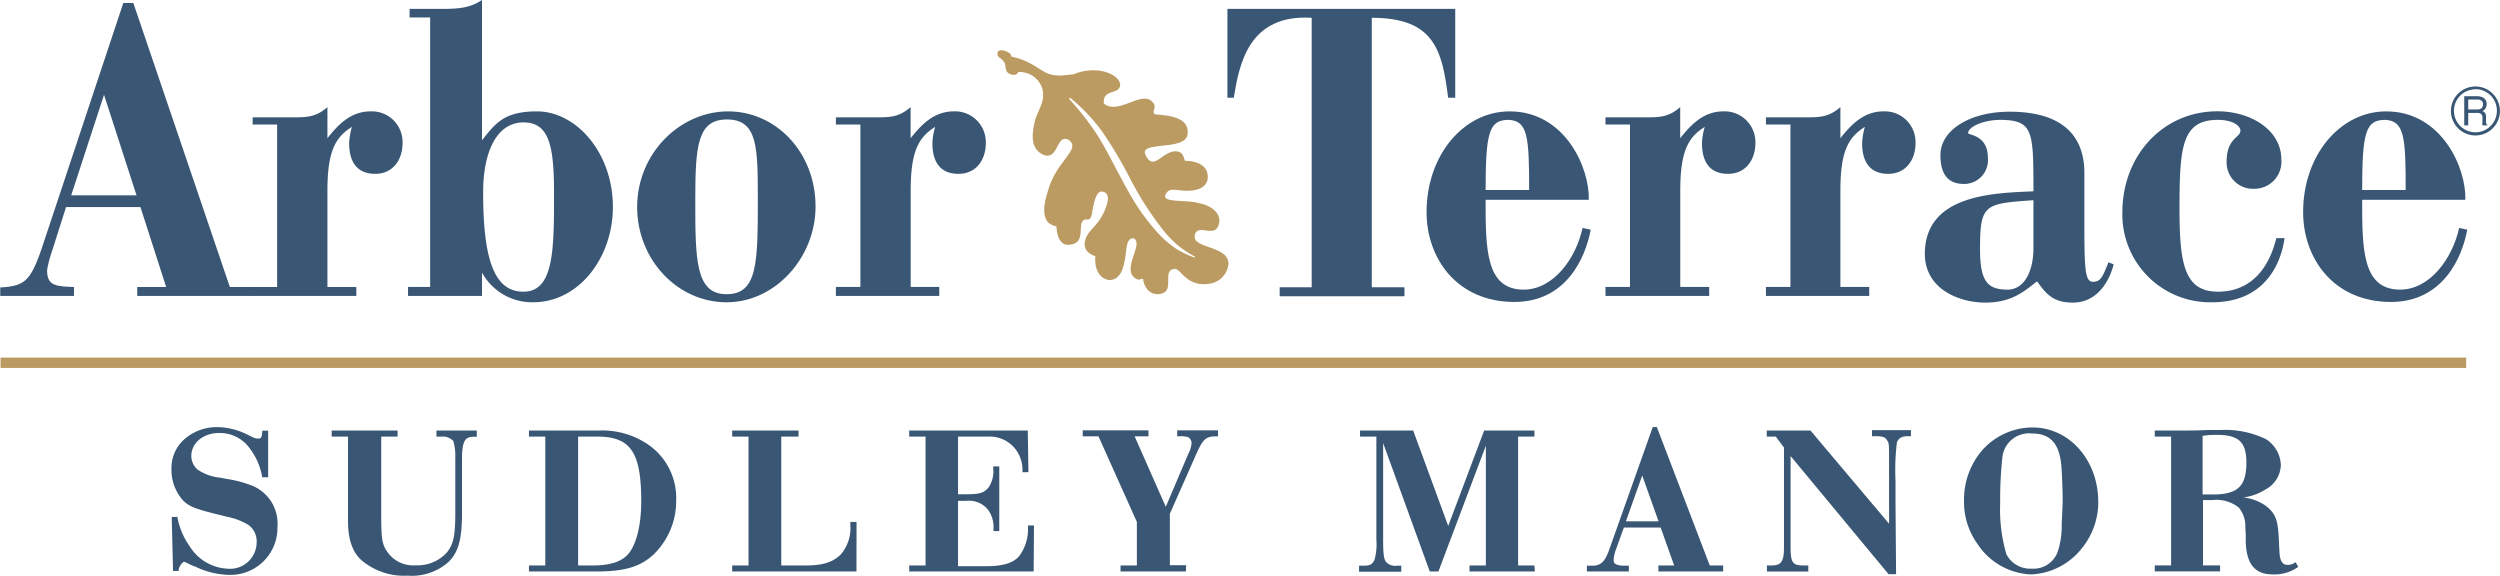 <svg viewBox="0 0 306.17 70.5" xmlns="http://www.w3.org/2000/svg"><path d="m.07 43.79h301.96v1.27h-301.96z" fill="#bc9b62"/><g transform="translate(-26.97 -19.08)"><path d="m27 54.28c3.25-.16 3.83-.94 5.43-5.83l9.64-29h1.23l11.82 34.78h3v1.09h-14.34v-1.09h3.54l-3.15-9.79h-9.11l-1.69 5.31a14.14 14.14 0 0 0 -.63 2.4c0 1.87.92 2 3.29 2.08v1.09h-9.03zm12.71-23.59-4.02 12.31h8z" fill="#395775"/><path d="m57.91 33.45h4.8c1.84 0 2.91 0 4.36-1.25v3.8c1.11-1.36 2.66-3.28 5.28-3.28a3.76 3.76 0 0 1 3.92 3.9c0 2-1.16 3.75-3.34 3.75-2.47 0-3.2-1.77-3.2-3.75a8.36 8.36 0 0 1 .34-2c-2 1.25-3 2.92-3 7.81v11.8h3.54v1.09h-12.7v-1.09h3v-19.9h-3z" fill="#395775"/><path d="m76.94 54.22h2.71v-33h-2.52v-1.05h4.12c2.47 0 3.54-.31 4.75-1.09v17.18c1.64-2.08 2.71-3.54 6.73-3.54 4.8 0 9.3 5.05 9.3 11.72 0 6.14-4.12 11.66-9.78 11.66a7 7 0 0 1 -6.25-3.64v2.86h-9.06zm14.14-20.15c-3.19 0-4.94 3.44-4.94 8.6 0 8.54 1.5 12.18 5 12.13s3.68-4.69 3.68-11.25c.04-6.2-.39-9.48-3.74-9.48z" fill="#395775"/><path d="m105 44.44c0-6.62 5.28-11.72 11.14-11.72s10.71 5 10.71 11.66c0 6.15-4.85 11.72-10.9 11.72s-10.95-5.26-10.95-11.66zm11-10.73c-3.59 0-3.88 3.18-3.88 9.79 0 7.34 0 11.61 3.83 11.61s3.83-3.85 3.83-12c-.02-5.96-.02-9.4-3.78-9.4z" fill="#395775"/><path d="m129.34 33.45h4.79c1.85 0 2.91 0 4.36-1.25v3.8c1.12-1.36 2.67-3.28 5.28-3.28a3.77 3.77 0 0 1 3.93 3.9c0 2-1.16 3.75-3.34 3.75-2.48 0-3.2-1.77-3.2-3.75a7.9 7.9 0 0 1 .34-2c-2 1.25-3 2.92-3 7.81v11.79h3.5v1.1h-12.66v-1.1h3v-19.89h-3z" fill="#395775"/><path d="m177.29 20.17h27.9v10.88h-.87c-.73-5.88-1.74-9.79-9.35-9.79v33h4v1.1h-15.28v-1.1h3.92v-33c-7.7-.47-8.87 5.63-9.54 9.79h-.78z" fill="#395775"/><path d="m208.91 43.55c0 6 0 11 4.66 11 3.68 0 6.44-3.9 7.21-7.55l1 .21c-.63 3.44-3 8.85-9.35 8.85-7 0-10.75-5.31-10.75-11 0-7 4.55-12.34 10.17-12.34 6.83 0 9.83 7 9.69 10.83zm2.81-9.79c-2.37 0-2.81 1.51-2.81 8.59h5.33c0-6.45-.14-8.49-2.52-8.59z" fill="#395775"/><path d="m223.59 33.45h4.79c1.84 0 2.91 0 4.36-1.25v3.8c1.12-1.36 2.67-3.28 5.28-3.28a3.77 3.77 0 0 1 3.93 3.9c0 2-1.17 3.75-3.35 3.75-2.47 0-3.19-1.77-3.19-3.75a7.9 7.9 0 0 1 .34-2c-2 1.25-3 2.92-3 7.81v11.79h3.54v1.1h-12.7v-1.1h3v-19.89h-3z" fill="#395775"/><path d="m243.24 33.45h4.76c1.84 0 2.9 0 4.36-1.25v3.8c1.11-1.36 2.66-3.28 5.28-3.28a3.76 3.76 0 0 1 3.92 3.9c0 2-1.16 3.75-3.34 3.75-2.47 0-3.2-1.77-3.2-3.75a8.36 8.36 0 0 1 .34-2c-2 1.25-3 2.92-3 7.81v11.79h3.53v1.1h-12.65v-1.1h3v-19.89h-3z" fill="#395775"/><path d="m276 42.51c0-7.34 0-8.7-4-8.75-2.23 0-4 .89-4 1.62 0 .26 2.42.2 2.42 3a2.92 2.92 0 0 1 -2.91 3.23c-1.93 0-2.9-1.14-2.9-3.54 0-3.07 3.63-5.31 8.47-5.31 6.88 0 9.16 3.33 9.16 7.5v6.67c0 5.41.14 6.66 1.06 6.66s1.17-.57 1.89-2.39l.63.25c-.29 1.26-1.55 4.69-5 4.69-2.52 0-3.35-1.2-4.37-2.6-1.45 1.09-3 2.6-6.34 2.6-3.15 0-7.41-1.61-7.41-6 .05-7.21 8.3-7.42 13.3-7.63zm0 7v-5.91c-6 .42-6.54.47-6.54 6 0 4.06 1 4.95 3.39 4.95 2.06-.01 3.15-2.3 3.15-5.06z" fill="#395775"/><path d="m305.75 48.24h1c-.29 2.34-1.89 7.86-8.86 7.86a10.76 10.76 0 0 1 -11-11c0-7 5-12.39 11.63-12.39 4.16 0 7.84 2.34 7.84 5.88a3.31 3.31 0 0 1 -3.36 3.61 3.22 3.22 0 0 1 -3.34-3.28c0-3 1.69-2.92 1.69-3.86 0-.52-.87-1.3-2.76-1.3-4.4 0-4.7 3.28-4.7 10.83 0 6.67.54 10.21 4.7 10.21 5.18 0 6.68-4.63 7.16-6.56z" fill="#395775"/><path d="m316.26 43.55c0 6 0 11 4.65 11 3.68 0 6.44-3.9 7.22-7.55l1 .21c-.63 3.44-3 8.85-9.35 8.85-7 0-10.75-5.31-10.75-11 0-7 4.55-12.34 10.17-12.34 6.83 0 9.84 7 9.69 10.83zm2.81-9.79c-2.38 0-2.81 1.51-2.81 8.59h5.33c0-6.45-.15-8.49-2.52-8.59z" fill="#395775"/><path d="m328.76 30.86h1.62a1.56 1.56 0 0 1 .62.14.84.84 0 0 1 .5.84.91.91 0 0 1 -.14.52.85.85 0 0 1 -.37.33.79.79 0 0 1 .32.22.81.81 0 0 1 .12.45v.48a1.55 1.55 0 0 0 0 .3.29.29 0 0 0 .15.22v.08h-.59a.34.34 0 0 1 0-.12 1.52 1.52 0 0 1 0-.28v-.59a.51.51 0 0 0 -.25-.47.93.93 0 0 0 -.43-.07h-1.06v1.53h-.49zm1.57 1.63a.87.87 0 0 0 .52-.14.55.55 0 0 0 .2-.49.52.52 0 0 0 -.27-.51.87.87 0 0 0 -.39-.08h-1.14v1.22z" fill="#395775"/><path d="m330.13 35.67a3 3 0 1 1 3-3 3 3 0 0 1 -3 3zm0-5.65a2.63 2.63 0 1 0 2.63 2.63 2.63 2.63 0 0 0 -2.63-2.65z" fill="#395775"/><path d="m154.61 29.9a2.91 2.91 0 0 0 -2.86-2c-.14 0-.15.37-.69.35-.87-.14-.91-.56-1-1.34-.43-.88-1-.67-.92-1.36s1.76-.11 1.68.46a8.74 8.74 0 0 1 2.63 1c1.72 1 2 1.65 5.07 1.14 2.76-1.13 5.63 0 5.64 1.37-.19 1.23-2.17.4-2 2.24 1.67 1.41 4.5-1.47 5.82-.32.87.79 0 1.17.37 1.59.21.23 4.49-.12 4.05 2.57-.4 2-5.94.71-5.15 2.43 1 2.19 2.11-.59 3.84-.41.68.07.79.53 1 1.16 0 0 2.27-.11 2.73 1.44.32 1.32-.51 2.1-2.08 2.21s-2.53-.53-3 .43c-.64 1.11 2.52.64 4 1.09 1.16.17 3 1.08 2.47 2.69s-2.46-.19-2.89 1.14c-.58 1.8 4.1 1.29 4.1 3.62a2.73 2.73 0 0 1 -2.42 2.44c-2.77.39-3.42-1.92-4.19-1.83-1.49.16-.12 2.31-1.33 2.93-.76.39-2.17.21-2.51-1.6-.14-.36-.37.26-1-.2-1.63-1.17 1.13-4.25-.17-4.88-1.05 0-.78 1.57-1.15 3-.09.36-.38 2.16-1.86 2.11 0 0-1.86-.1-1.68-2.93 0 0-1.59-.37-1.26-1.84s1.62-1.68 2.51-4c.4-1 .49-1.91-.39-2.06-.65-.11-1 1-1.24 2.54s-.82.42-1.24 1.19.39 2.77-1.75 2.79c0 0-1.27.16-1.39-2.26a2.2 2.2 0 0 1 -1-.46c-.45-.53-.85-1.47 0-4 1-3.6 4.11-5 2.48-6.14-1.54-.74-1.18 2.52-3.06 1.85-1.49-.67-1.56-2.24-1-4.37.51-1.48 1.23-2.26.84-3.78zm18.57 20.71a.08.08 0 1 0 .06-.14 13.24 13.24 0 0 1 -2-1.33 13.66 13.66 0 0 1 -2.24-2.43 38.31 38.31 0 0 1 -3.6-5.71 54.72 54.72 0 0 0 -3.48-5.86 23.41 23.41 0 0 0 -3.84-4.05.1.1 0 0 0 -.14 0 .11.11 0 0 0 0 .14 35 35 0 0 1 3.38 4.33c.59.94 1.13 1.91 1.66 2.91l1.59 3c.55 1 1.1 2 1.73 2.95a25.31 25.31 0 0 0 2.08 2.74 12.71 12.71 0 0 0 2.56 2.34 12.12 12.12 0 0 0 2.23 1.09z" fill="#bc9b62"/><path d="m54.9 89.48a10 10 0 0 1 -4-1l-.41-.15c-.92-.45-.93-.45-1-.45s-.59.49-.64 1v.12h-.69l-.16-6.61h.71v.1a9 9 0 0 0 1.5 3.51 5.8 5.8 0 0 0 4.69 2.73 3.25 3.25 0 0 0 3.5-3.19 2.49 2.49 0 0 0 -1-2.17 8.07 8.07 0 0 0 -2.61-1l-1.5-.37c-2.95-.75-3.56-1.06-4.38-2.25a5.56 5.56 0 0 1 -.94-3.2 4.71 4.71 0 0 1 1.44-3.55 6 6 0 0 1 4.19-1.61 8.43 8.43 0 0 1 3.83 1c.72.35.86.4 1.17.4s.43-.06.49-.85v-.12h.72v5.71h-.74v-.1a8 8 0 0 0 -1.43-3.32 4.5 4.5 0 0 0 -3.85-2c-1.93 0-3.39 1.22-3.39 2.83a2.28 2.28 0 0 0 .75 1.64 6 6 0 0 0 2.79 1l.77.15a14.09 14.09 0 0 1 2.93.75 5 5 0 0 1 3.31 5.09 5.76 5.76 0 0 1 -6.05 5.91z" fill="#395775"/><path d="m76.91 89.58a8.05 8.05 0 0 1 -5.7-1.92c-1.1-1-1.62-2.57-1.62-4.78v-10.33h-2v-.74h8.07v.74h-2v9.79c0 2.78.13 3.47.77 4.36a3.85 3.85 0 0 0 3.47 1.61 4.82 4.82 0 0 0 3.83-1.61c.78-1 1-2 1-4.87v-6.73a6.6 6.6 0 0 0 -.24-2 1.76 1.76 0 0 0 -1.49-.55h-.58v-.74h4.94v.76h-.36c-1 0-1.45.38-1.45 2.76v6.67c0 3.13-.45 4.73-1.65 5.9a6.74 6.74 0 0 1 -4.99 1.68z" fill="#395775"/><path d="m99.94 89.07h-8.19v-.74h2v-15.78h-2v-.74h8.42a10 10 0 0 1 5.93 1.55 7.93 7.93 0 0 1 3.68 7 9.11 9.11 0 0 1 -2.78 6.64c-1.64 1.51-3.56 2.07-7.06 2.07zm-2.17-.74h1.78c2.28 0 3.73-.51 4.54-1.63s1.41-3.26 1.41-6.25c0-6-1.31-7.9-5.39-7.9h-2.34z" fill="#395775"/><path d="m131.86 89.07h-15.22v-.74h2v-15.78h-2v-.74h8.13v.74h-2.12v15.78h3c2.08 0 3.33-.39 4.3-1.36a4.93 4.93 0 0 0 1.16-3.56v-.41h.76z" fill="#395775"/><path d="m153.56 89.07h-15.24v-.74h2v-15.78h-2v-.74h14.52l.08 5.1h-.73v-.12a4.22 4.22 0 0 0 -.82-2.66 4 4 0 0 0 -3.37-1.58h-3.7v7.06h1c1.7 0 2.19-.16 2.78-.89a3.58 3.58 0 0 0 .53-2.27v-.25h.74v7.92h-.71v-.28a3.54 3.54 0 0 0 -.74-2.42 3 3 0 0 0 -2.6-1h-1v8h3.5c2 0 3.27-.39 4-1.25a5.48 5.48 0 0 0 1.07-3.19 1.67 1.67 0 0 1 0-.25v-.3h.73z" fill="#395775"/><path d="m172.2 89.07h-8v-.74h2v-5.33l-4.7-10.48h-1.93v-.74h8.05v.74h-1.69l3.81 8.63 2.74-6.44a3.61 3.61 0 0 0 .42-1.35.83.83 0 0 0 -.45-.75 3.26 3.26 0 0 0 -1.18-.09h-.13v-.74h5v.74h-.28c-1.18 0-1.58.35-2.36 2.11l-3.26 7.37v6.3h2z" fill="#395775"/><path d="m214.94 89.07h-8v-.74h2v-14.66l-5.81 15.4h-1.06l-5.71-15.73v11.8c0 1.68.08 2.34.32 2.72a1.52 1.52 0 0 0 1.39.5.34.34 0 0 1 .16 0h.35v.74h-5.17v-.74h.48c.83 0 1.09-.12 1.4-.67a7.14 7.14 0 0 0 .24-2.54v-12.6h-2v-.74h6.54v.08l4.26 11.6 4.4-11.68h6.16v.74h-2v15.78h2z" fill="#395775"/><path d="m238 89.07h-7.93v-.74h1.93l-1.65-4.64h-4.51l-1 2.77a4.19 4.19 0 0 0 -.25 1.23c0 .31.15.67 1.33.67h.53v.71h-5.14v-.71h.69c1 0 1.51-.5 2-1.83l5.38-15.15h.53v.08l6.45 16.87h1.64zm-11.91-6.14h4l-2-5.62z" fill="#395775"/><path d="m259.18 89.4h-.92l-12-14.47v11.18c0 2 .33 2.22 1.64 2.22h.53v.74h-5.07v-.74h.53c1.23 0 1.56-.47 1.56-2.22v-12.22l-1-1.34h-1.11v-.74h5.36l9.62 11.41v-7.28c0-2.56 0-2.56-.23-2.92s-.44-.52-1.4-.52h-.46v-.74h4.77v.74h-.38c-.74 0-1.12.22-1.34.76a28 28 0 0 0 -.17 4.72v2.58z" fill="#395775"/><path d="m275.73 89.43a8.26 8.26 0 0 1 -6.58-3.73 8.82 8.82 0 0 1 -1.65-5.32 9.27 9.27 0 0 1 2.22-6.15 8.27 8.27 0 0 1 6.17-2.8c4.51 0 8.05 4 8.05 9.13a8.94 8.94 0 0 1 -1.94 5.58 8.38 8.38 0 0 1 -6.27 3.29zm-3.52-14.43a45.65 45.65 0 0 0 -.28 5.61 19.62 19.62 0 0 0 .76 6.35 3.28 3.28 0 0 0 3.09 1.76 3.15 3.15 0 0 0 3.17-2 10 10 0 0 0 .51-3.48c.08-1.49.12-2.49.12-3 0-1-.07-2.83-.15-4-.22-2.81-1.33-4.07-3.6-4.07a3.28 3.28 0 0 0 -3.62 2.83z" fill="#395775"/><path d="m305.36 89.43c-2.22 0-3.26-1.22-3.36-4v-.31c0-.32 0-.59 0-.69l-.05-.78a3.54 3.54 0 0 0 -.79-2.4 4.41 4.41 0 0 0 -3.24-.93h-1.15v8h2.09v.74h-8v-.74h2v-15.77h-2v-.74h1.83c2.29 0 3.36 0 4.64-.07h.74.9a11.4 11.4 0 0 1 5.54 1.14 3.94 3.94 0 0 1 1.79 3.12 3.49 3.49 0 0 1 -1.84 3 6.56 6.56 0 0 1 -2.76 1 6 6 0 0 1 2.72 1c1.29 1 1.55 1.77 1.65 4.5l.06 1.15c.06 1.45.59 1.61 1 1.61a1.49 1.49 0 0 0 .87-.26l.11-.07.32.56-.08.07a5 5 0 0 1 -2.99.87zm-8.64-9.79h1.2c3.11 0 4.16-1 4.16-3.93 0-2.49-.95-3.37-3.6-3.37-.48 0-1.06 0-1.76.12z" fill="#395775"/></g></svg>